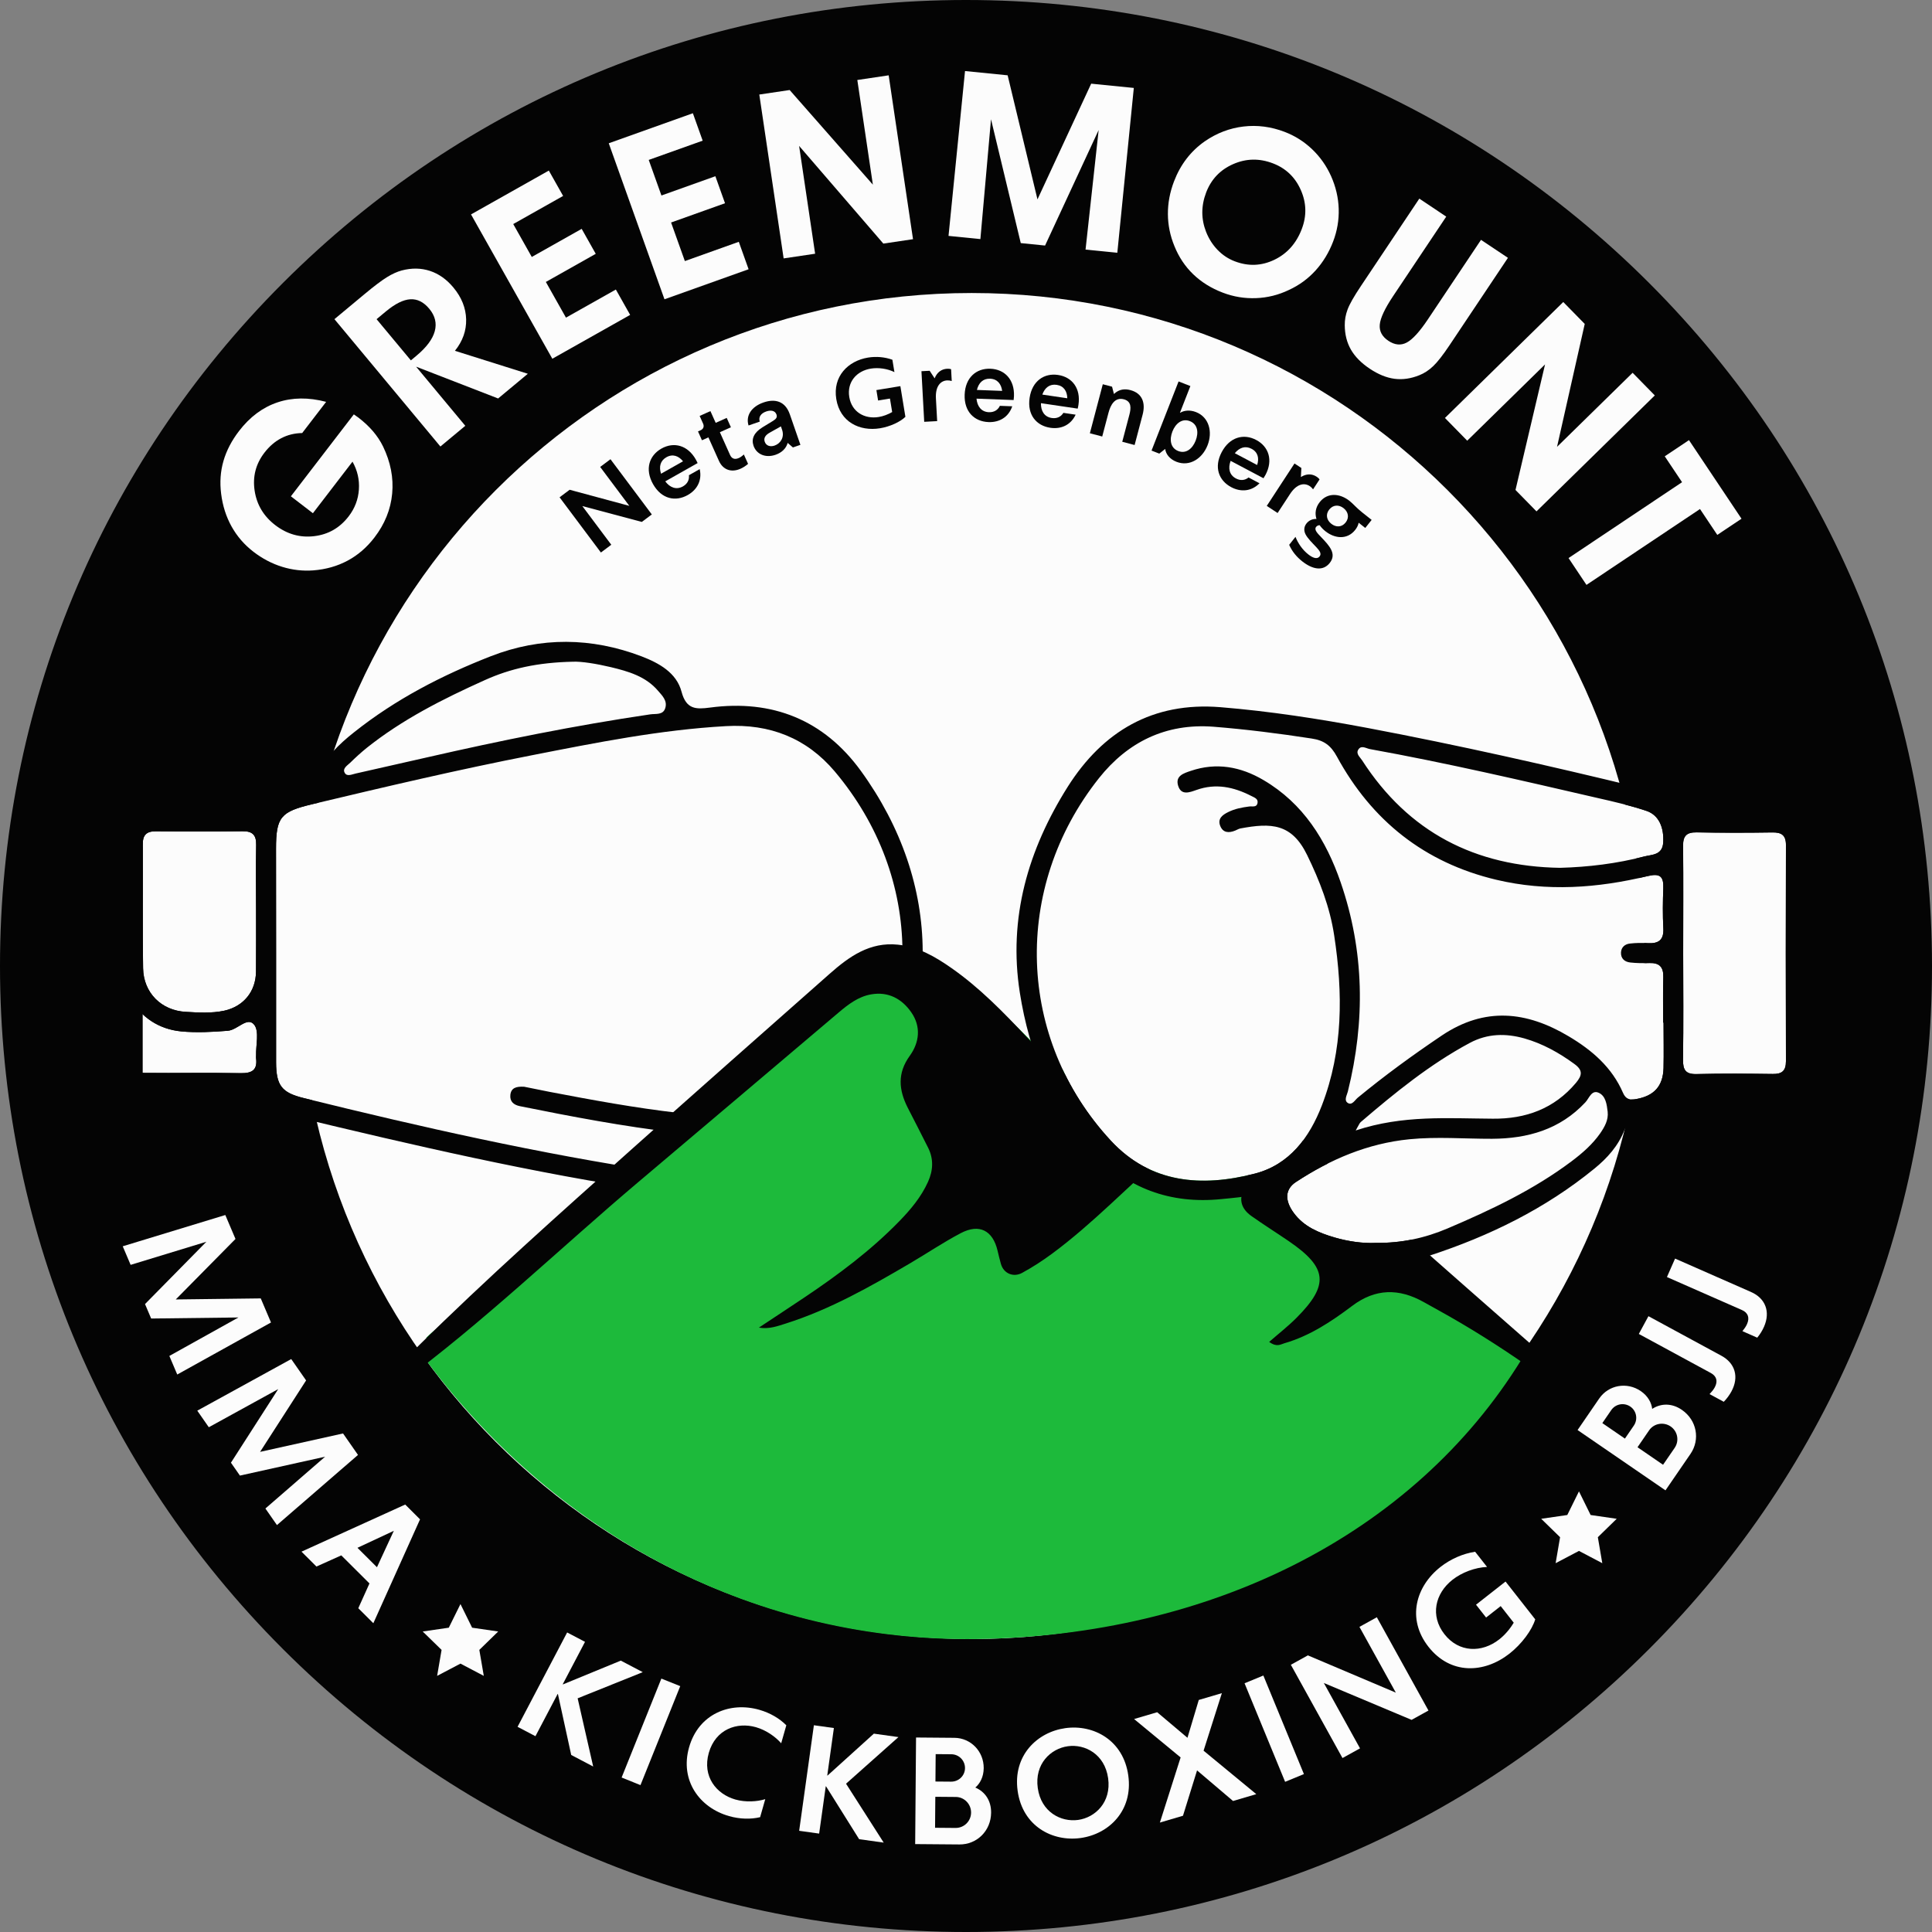 <svg xmlns="http://www.w3.org/2000/svg" id="uuid-e44ead74-f03d-4cb7-8054-070e9a8d7b6d" viewBox="0 0 1822.14 1822.14"><rect x="0" y="0" width="1822.14" height="1822.14" fill="#808080" stroke="none"/><g id="uuid-8edd3ad5-c8c6-48da-bac7-9836e467aa47"><g style="opacity:.97;"><circle cx="894.84" cy="886.6" r="846.12" style="fill:#fff;"></circle><path d="M894.84,1735.98c-468.35,0-849.38-381.03-849.38-849.38S426.48,37.22,894.84,37.22s849.38,381.03,849.38,849.38-381.03,849.38-849.38,849.38ZM894.84,43.74C430.08,43.74,51.98,421.84,51.98,886.6s378.11,842.86,842.86,842.86,842.86-378.11,842.86-842.86S1359.59,43.74,894.84,43.74Z" style="fill:#241f20;"></path><path d="M614.75,485.19l-9.43,7.05-56.12-14.97,27.32,36.5-9.79,7.33-38.98-52.08,9.5-7.11,56.28,15.19-27.49-36.72,9.72-7.27,38.99,52.08Z"></path><path d="M656.25,433.4c.77,1.35,1.23,2.35,1.69,3.35l-30.51,17.24c4.3,5.75,10.36,8.32,16.64,4.77,4.29-2.42,6.14-6.2,5.67-10.55l10.17-5.75c2.38,10.52-2.28,19.34-11.25,24.42-11.52,6.51-24.73,3.9-32.74-10.26-7.91-14.01-3.71-26.98,7.89-33.54,11.76-6.64,24.81-3.2,32.45,10.32ZM623.46,446.79l20.74-11.72c-4.15-5.11-9.74-7.21-15.69-3.84-5.8,3.28-7.18,8.99-5.05,15.55Z"></path><path d="M674.98,398.81l10.41-4.67,3.96,8.84-10.41,4.67,9.6,21.43c1.57,3.5,4.38,4.64,8.3,2.88,1.34-.6,2.81-1.56,4.72-3.32l3.96,8.84c-2.07,1.84-4.55,3.45-7.05,4.57-8.91,4-16.71.88-20.41-7.37l-9.94-22.18-6.08,2.73-3.73-8.34,2.5-1.12c2.58-1.16,3.5-3.57,2.3-6.24l-3.25-7.25,10.16-4.56,4.98,11.09Z"></path><path d="M744.9,390.71l10,28.84-7.07,2.45-4.96-4.28c-1.44,5.33-5.69,9.22-11.38,11.19-9.66,3.34-18.08-.61-20.8-8.47-2.25-6.47.39-12.51,8.44-17.43l9.88-6.03c2.86-1.77,4.26-3.32,3.33-5.99-1.38-3.97-5.56-4.36-9.7-2.92-5.08,1.76-7.49,5.4-6.06,9.55l-10.6,3.67c-2.77-9.1,2.47-17.68,14.1-21.71,11.04-3.82,20.57-1.13,24.81,11.13ZM736.5,402.13c-3.38,1.95-6.96,3.86-10.35,5.81-4.3,2.36-6.11,5.21-4.91,8.66,1.34,3.89,5.23,5.06,9.28,3.65,5.52-1.91,9.57-7.76,7.09-14.93l-1.11-3.2Z"></path><path d="M841.65,339.31l1.91,11.63c-6.64-3.26-15.07-4.47-22.28-3.29-13.33,2.19-22.63,12.61-20.3,26.77,2.32,14.16,14.47,21.05,27.8,18.86,4.24-.69,8.68-2.35,12.66-4.67l-2.09-12.71-11.18,1.83-1.61-9.83,22.61-3.72,4.75,28.94c-4.85,4.78-14.49,9.23-23.85,10.78-19.46,3.19-37.81-6.01-41.33-27.47-3.53-21.46,11.09-36.09,29.92-39.18,7.84-1.29,16.02-.5,23.01,2.05Z"></path><path d="M897.01,348.23l.6,11.13c-1.48-.47-2.96-.66-4.42-.58-6.02.32-11.13,5.36-10.49,17.04l1.17,21.35-12.21.66-2.61-47.73,7.75-.41,4.68,7.16c2.25-5.71,6.47-8.77,11.75-9.06,1-.05,2.38-.03,3.77.44Z"></path><path d="M956.32,373.55c-.06,1.55-.19,2.64-.32,3.74l-35.02-1.31c.65,7.16,4.48,12.51,11.68,12.78,4.92.18,8.48-2.06,10.36-6.01l11.67.44c-3.48,10.2-12.07,15.28-22.37,14.89-13.22-.49-23.12-9.64-22.52-25.9.59-16.07,10.96-24.92,24.27-24.42,13.5.5,22.82,10.27,22.25,25.8ZM921.37,367.77l23.8.89c-.86-6.53-4.52-11.23-11.36-11.49-6.66-.25-10.83,3.89-12.44,10.6Z"></path><path d="M1017.14,381.7c-.22,1.54-.47,2.61-.73,3.68l-34.66-5.13c-.14,7.19,3.07,12.93,10.21,13.98,4.87.72,8.65-1.12,10.96-4.85l11.55,1.71c-4.58,9.76-13.67,13.87-23.87,12.36-13.09-1.94-21.91-12.11-19.54-28.2,2.36-15.91,13.64-23.57,26.81-21.62,13.36,1.98,21.55,12.7,19.27,28.07ZM983.05,372.14l23.55,3.48c-.13-6.58-3.25-11.66-10.02-12.66-6.59-.97-11.19,2.69-13.53,9.18Z"></path><path d="M1077.65,391.08l-7.55,28.63-11.66-3.06,6.71-25.45c1.58-6.01,2.29-12.63-5.21-14.6-8.66-2.28-12.63,5.66-14.47,12.64l-5.92,22.45-11.66-3.07,12.19-46.22,8.74,2.3,1.77,6.89c5.02-4.73,10.38-5.02,15.5-3.67,11.3,2.97,14.46,12.12,11.55,23.17Z"></path><path d="M1112.88,389.22l.17.07c3.96-2.37,9.42-2.79,14.95-.63,12.32,4.82,15.83,18.66,10.9,31.26-4.93,12.6-16.92,20.47-29.33,15.61-6.2-2.43-9.98-7.05-10.65-12.12l-5.55,4.41-7.31-2.86,25.5-65.21,11.13,4.36-9.82,25.11ZM1105.75,406.95c-3,7.66-1.87,15.56,5.44,18.42,7.31,2.86,13.47-2.09,16.49-9.84,2.97-7.57,1.93-15.44-5.47-18.34-7.39-2.89-13.53,2.27-16.46,9.75Z"></path><path d="M1193.55,447.82c-.73,1.37-1.32,2.3-1.91,3.23l-30.98-16.4c-2.53,6.73-1.41,13.21,4.96,16.59,4.36,2.31,8.53,1.83,11.95-.91l10.32,5.47c-7.58,7.67-17.52,8.51-26.63,3.69-11.7-6.19-16.63-18.73-9.01-33.11,7.53-14.22,20.72-17.68,32.5-11.44,11.94,6.32,16.09,19.17,8.81,32.9ZM1164.59,427.42l21.06,11.15c2.07-6.25.82-12.08-5.23-15.28-5.89-3.12-11.45-1.2-15.83,4.14Z"></path><path d="M1244.51,452.17l-6.1,9.34c-.92-1.26-1.99-2.29-3.21-3.09-5.04-3.3-12.15-2.27-18.54,7.52l-11.7,17.9-10.23-6.7,26.15-40.01,6.49,4.25-.46,8.54c5.19-3.27,10.4-3.24,14.83-.34.84.55,1.94,1.38,2.78,2.58Z"></path><path d="M1284.64,483.2l9.01,7.14-6.02,7.59-6.22-4.93c-.45,2.33-1.55,4.6-3.31,6.82-7.38,9.31-19.06,8.33-28.08,1.2-2.14-1.7-3.92-3.57-5.4-5.67-1.17,0-2.48.49-3.33,1.56-2.1,2.65,1.06,5.85,4.76,9.71,7.91,8.24,14.83,15.82,8.07,24.34-6.41,8.09-16.33,6.07-25.99-1.58-5.08-4.02-9.43-9.1-12.26-15.53l5.96-7.52c2.39,6.09,6.54,12.17,11.98,16.48,4.15,3.29,8.38,5,10.76,1.99,2.15-2.72-.19-5.63-3.16-8.79-3.49-3.69-8.09-8.15-10.1-12.08-1.6-3.13-1.77-6.87.9-10.24,2.16-2.72,5.47-4.41,9.4-4.22-1.65-5.26-.93-10.87,3.11-15.96,7.32-9.24,19-8.26,28.02-1.13,3.65,2.89,6.4,6.47,11.91,10.83ZM1253.65,480.57c-3.64,4.58-2.5,9.91,1.94,13.42,4.44,3.51,9.89,3.4,13.52-1.19s2.55-9.98-1.88-13.49c-4.44-3.51-9.94-3.33-13.57,1.26Z"></path><path d="M911.07,1822.14c-243.35,0-472.14-94.77-644.22-266.85C94.77,1383.21,0,1154.42,0,911.07S94.77,438.93,266.85,266.85C438.93,94.77,667.71,0,911.07,0s472.14,94.77,644.22,266.85c172.08,172.08,266.85,400.87,266.85,644.22s-94.77,472.14-266.85,644.22c-172.08,172.08-400.87,266.85-644.22,266.85ZM911.07,28.24C424.28,28.24,28.24,424.28,28.24,911.07s396.03,882.83,882.83,882.83,882.83-396.03,882.83-882.83S1397.86,28.24,911.07,28.24Z"></path><path d="M916.41,14.14C421.04,14.14,19.46,415.72,19.46,911.09s401.58,896.95,896.95,896.95,896.95-401.58,896.95-896.95S1411.78,14.14,916.41,14.14ZM916.41,1545.83c-350.56,0-634.74-284.18-634.74-634.74S565.85,276.35,916.41,276.35s634.74,284.18,634.74,634.74-284.18,634.74-634.74,634.74Z"></path><path d="M333.71,390.81c.46.35,1.17.86,2.15,1.52.98.66,1.7,1.16,2.15,1.51,5.33,4.1,9.92,8.38,13.74,12.85,3.82,4.48,7,9.25,9.49,14.32,7.15,14.77,10.03,29.61,8.63,44.53-1.4,14.92-6.97,28.72-16.73,41.41-7.17,9.35-15.6,16.62-25.27,21.8-9.67,5.19-20.46,8.26-32.37,9.2-9.94.74-19.73-.38-29.35-3.35-9.62-2.98-18.63-7.69-27.03-14.14-8.62-6.62-15.52-14.58-20.7-23.87-5.18-9.29-8.45-19.6-9.86-30.95-1.36-10.78-.64-21.06,2.18-30.83,2.81-9.77,7.73-19.22,14.73-28.34,10.23-13.32,22.32-22.31,36.29-26.99,13.97-4.68,29.24-4.84,45.83-.47l-22.59,29.41c-7.22.13-13.81,1.75-19.78,4.88-5.96,3.12-11.25,7.69-15.86,13.69-8.13,10.6-11.21,22.52-9.21,35.77,2,13.25,8.47,24.08,19.42,32.49,11.13,8.54,23.37,12.02,36.72,10.43,13.35-1.59,24.21-7.83,32.56-18.71,5.79-7.53,9-15.94,9.63-25.23.64-9.29-1.37-18.06-6.02-26.32l-37.34,48.62-20.77-15.95,59.34-77.26Z" style="fill:#fff;"></path><path d="M438.83,401.59l-23.48,19.53-99.93-120.11,28.5-23.72c9.06-7.54,16.07-12.83,21.02-15.87,4.94-3.05,9.58-5.16,13.9-6.33,9.46-2.48,18.36-2.34,26.69.41,8.33,2.75,15.7,7.97,22.1,15.67,7.74,9.3,11.73,19.3,12.01,30.01.26,10.71-3.27,20.6-10.58,29.67l68.76,21.66-28.01,23.3-77.37-30,46.4,55.77ZM387.5,339.88l5.19-4.32c9.5-7.9,15.28-15.62,17.34-23.14,2.05-7.53.34-14.59-5.15-21.19-5.31-6.39-11.28-9.37-17.92-8.97-6.63.4-14.32,4.24-23.05,11.5l-8.74,7.27,32.33,38.85Z" style="fill:#fff;"></path><path d="M594.31,296.99l-73.39,41.35-76.69-136.12,73.39-41.35,13.48,23.93-47.05,26.51,17.49,31.04,47.06-26.51,13.27,23.56-47.05,26.52,18.96,33.66,47.06-26.51,13.48,23.93Z" style="fill:#fff;"></path><path d="M706.01,253.94l-79.32,28.33-52.55-147.14,79.33-28.33,9.24,25.87-50.87,18.16,11.98,33.55,50.87-18.17,9.1,25.47-50.87,18.17,13,36.38,50.86-18.17,9.24,25.87Z" style="fill:#fff;"></path><path d="M768.76,239.3l-29.68,4.41-22.96-154.55,28.63-4.25,78.48,89.24-14.66-98.71,29.57-4.4,22.96,154.55-27.99,4.15-79.44-92.13,15.1,101.69Z" style="fill:#fff;"></path><path d="M924.66,225.49l-30.07-3.01,15.56-155.47,40.2,4.02,28.13,117.02,50.66-109.14,40.2,4.03-15.56,155.46-29.96-3,12.36-112.76-50.54,108.94-22.92-2.3-28.06-116.8-10.02,112.99Z" style="fill:#fff;"></path><path d="M1107.24,171.11c3.07-8.02,7.03-15.18,11.88-21.48,4.86-6.3,10.58-11.75,17.17-16.36,11.21-7.73,23.36-12.38,36.42-13.94,13.06-1.55,26.03.13,38.91,5.06,9.68,3.7,18.29,9.14,25.83,16.31,7.54,7.17,13.51,15.62,17.9,25.34,4.49,10.07,6.9,20.37,7.23,30.91.32,10.55-1.43,20.82-5.26,30.85-3.99,10.42-9.52,19.53-16.59,27.32-7.07,7.79-15.43,13.9-25.08,18.33-9.84,4.74-20.18,7.32-31.01,7.73-10.82.42-21.32-1.31-31.45-5.19-10.88-4.16-20.15-9.93-27.81-17.3-7.66-7.37-13.57-16.22-17.73-26.54-4.05-9.82-6.11-19.9-6.17-30.22-.06-10.33,1.86-20.6,5.76-30.83ZM1137.56,181.55c-2.4,6.29-3.6,12.53-3.61,18.73,0,6.2,1.18,12.32,3.54,18.36,2.61,6.59,6.24,12.28,10.9,17.09,4.66,4.81,10.03,8.37,16.1,10.69,12.75,4.88,25.18,4.42,37.29-1.36,12.12-5.79,20.77-15.45,25.96-29.02,4.76-12.43,4.46-24.7-.89-36.82-5.34-12.12-14.12-20.51-26.34-25.18-12.75-4.88-25.23-4.63-37.45.73-12.22,5.36-20.73,14.29-25.5,26.78Z" style="fill:#fff;"></path><path d="M1338.6,187.33l25.4,16.97-50.09,74.94c-7.82,11.72-12.03,20.68-12.6,26.88-.58,6.2,2.14,11.3,8.14,15.31,6,4.01,11.75,4.56,17.26,1.66,5.5-2.91,12.17-10.21,20.01-21.93l50.08-74.95,25.39,16.97-55.1,82.44c-6.12,9.16-11.21,15.69-15.28,19.6-4.08,3.91-8.45,6.79-13.13,8.65-8.01,3.24-15.82,4.38-23.4,3.4-7.59-.99-15.4-4.16-23.42-9.52-8.02-5.36-13.93-11.36-17.75-17.99-3.81-6.63-5.75-14.27-5.82-22.93-.07-5.03.82-10.03,2.68-14.98,1.84-4.96,6.03-12.32,12.55-22.07l55.09-82.44Z" style="fill:#fff;"></path><path d="M1383.78,415.63l-21-21.43,111.59-109.36,20.25,20.66-26.12,115.93,71.28-69.85,20.93,21.36-111.59,109.36-19.8-20.2,27.88-118.42-73.42,71.96Z" style="fill:#fff;"></path><path d="M1642.48,489.22l-22.84,15.27-16.31-24.41-107.07,71.56-16.91-25.31,107.06-71.55-16.32-24.41,22.84-15.27,49.55,74.13Z" style="fill:#fff;"></path><path d="M167.16,1296.36l-7.44-17.52,65.15-36.28-82.31.99-5.79-13.63,57.88-58.78-71.46,21.8-7.44-17.52,96.74-29.49,9.6,22.58-56.33,57.05,80.16-.99,9.66,22.71-88.41,49.08Z" style="fill:#fff;"></path><path d="M261.2,1438.36l-10.89-15.63,56.31-48.86-80.34,17.81-8.47-12.16,44.57-69.41-65.45,35.97-10.88-15.63,88.61-48.67,14.03,20.14-43.4,67.39,78.24-17.37,14.11,20.25-76.44,66.16Z" style="fill:#fff;"></path><path d="M352.11,1530.92l-14.19-14.14,10.54-23.38-26.58-26.47-23.43,10.53-14.09-14.04,97.81-44.43,13.99,13.94-44.05,98ZM337.14,1459.8l18.39,18.31,15.91-34.36-34.3,16.05Z" style="fill:#fff;"></path><path d="M544.8,1601.75l14.66,64.32-20.73-10.89-12.53-57.45-.25-.12-20.95,39.86-16.87-8.85,46.76-88.99,16.86,8.85-21.01,39.99.25.13,54.49-22.41,20.73,10.88-61.41,24.68Z" style="fill:#fff;"></path><path d="M604.06,1683.61l-17.79-7.16,37.49-93.32,17.79,7.14-37.49,93.34Z" style="fill:#fff;"></path><path d="M741.61,1627.17l-4.84,16.98c-5.31-6.07-14.06-12.38-23.83-15.17-17.9-5.11-38.08,1.92-44.44,24.2-6.34,22.28,7.1,38.89,25,44,9.76,2.77,20.53,2.03,28.24-.32l-4.84,16.98c-8.65,2.08-19.02,1.92-29.33-1.02-27.8-7.93-46.59-33.56-37.65-64.94,8.94-31.38,38.43-43.23,66.22-35.31,10.3,2.94,19.2,8.27,25.45,14.6Z" style="fill:#fff;"></path><path d="M797.93,1682.27l35.53,55.57-23.18-3.24-31.2-49.83-.28-.04-6.23,44.59-18.85-2.63,13.89-99.55,18.86,2.63-6.25,44.74.29.05,43.67-39.5,23.18,3.24-49.42,43.97Z" style="fill:#fff;"></path><path d="M900.08,1639c15.51.12,27.82,12.8,27.69,28.61-.07,8.47-3.65,14.66-7.91,18.29,9.13,3.89,14.99,12.27,14.89,23.71-.14,17.22-13.5,30.1-29.87,29.96l-41.75-.34.82-100.53,36.11.3ZM882.13,1694.62l-.24,29.22,19.32.16c8.04.07,14.58-6.37,14.65-14.42.07-8.05-6.37-14.74-14.41-14.8l-19.32-.16ZM882.46,1654.38l-.21,25.84,14.8.12c7.19.06,13.03-5.68,13.08-12.74.06-7.2-5.68-13.03-12.87-13.1l-14.81-.12Z" style="fill:#fff;"></path><path d="M1064.12,1674.49c4.65,33.42-18.49,55.32-44.9,59-26.53,3.7-54.79-11.04-59.45-44.46-4.65-33.42,18.48-55.46,45.02-59.16,26.41-3.68,54.68,11.2,59.33,44.62ZM978.76,1686.38c3.15,22.65,21.87,32.31,38.08,30.05,16.06-2.23,31.43-16.64,28.28-39.29-3.18-22.8-21.9-32.45-37.96-30.21-16.21,2.25-31.57,16.66-28.4,39.45Z" style="fill:#fff;"></path><path d="M1135.13,1651.13l49.72,40.99-21.92,6.46-33.94-28.86-13.28,42.78-21.78,6.42,19.56-61.41-43.9-36.23,21.78-6.42,28.57,24.11,10.67-35.68,21.78-6.42-17.25,54.25Z" style="fill:#fff;"></path><path d="M1229.78,1673.2l-17.74,7.3-38.25-92.94,17.73-7.31,38.26,92.96Z" style="fill:#fff;"></path><path d="M1347.24,1613.27l-15.92,8.8-82.75-34.78,34.12,61.65-16.54,9.14-48.69-87.97,16.05-8.87,82.96,35.15-34.33-62.03,16.41-9.07,48.69,87.97Z" style="fill:#fff;"></path><path d="M1391.24,1463.51l11.25,14.33c-11.42.52-23.73,5.16-32.61,12.12-16.42,12.89-21.24,33.91-7.56,51.34,13.69,17.44,35.27,17.74,51.69,4.86,5.21-4.1,10-9.64,13.64-15.73l-12.29-15.66-13.76,10.79-9.51-12.11,27.85-21.84,27.99,35.66c-3.02,10.09-12.74,23.27-24.28,32.32-23.97,18.8-55.67,19.98-76.42-6.45-20.76-26.43-11.85-57.11,11.34-75.3,9.65-7.57,21.31-12.59,32.67-14.33Z" style="fill:#fff;"></path><path d="M1508.3,1318.96c8.78-12.78,26.15-15.9,39.19-6.96,6.99,4.8,10.12,11.22,10.75,16.78,8.33-5.4,18.54-5.57,27.98.9,14.2,9.75,17.41,28.03,8.16,41.51l-23.61,34.42-82.9-56.89,20.42-29.77ZM1511.21,1342.17l21.31,14.62,8.38-12.21c4.07-5.93,2.57-13.97-3.25-17.96-5.94-4.08-13.98-2.59-18.05,3.34l-8.38,12.21ZM1544.4,1364.94l24.09,16.54,10.94-15.92c4.54-6.63,2.85-15.66-3.78-20.21-6.63-4.56-15.78-2.96-20.32,3.66l-10.93,15.93Z" style="fill:#fff;"></path><path d="M1623.58,1278.69c12.78,6.94,16.85,19.89,9.38,33.66-1.82,3.35-4.33,6.8-7.21,9.73l-13.4-7.26c1.9-2.02,3.6-3.99,4.88-6.34,3.17-5.83,1.74-10.61-3.72-13.57l-67.89-36.82,9.08-16.75,68.88,37.35Z" style="fill:#fff;"></path><path d="M1651.57,1218.58c13.32,5.85,18.43,18.42,12.13,32.75-1.53,3.48-3.76,7.12-6.38,10.28l-13.96-6.14c1.72-2.17,3.27-4.27,4.34-6.72,2.67-6.07.86-10.72-4.83-13.22l-70.72-31.1,7.67-17.42,71.76,31.56Z" style="fill:#fff;"></path><polygon points="1489.18 1406.56 1500.18 1428.86 1524.78 1432.43 1506.98 1449.79 1511.18 1474.29 1489.18 1462.72 1467.17 1474.29 1471.37 1449.79 1453.57 1432.43 1478.17 1428.86 1489.18 1406.56" style="fill:#fff;"></polygon><polygon points="434.28 1512.85 445.28 1535.14 469.88 1538.72 452.08 1556.07 456.28 1580.58 434.28 1569.01 412.27 1580.58 416.47 1556.07 398.67 1538.72 423.27 1535.14 434.28 1512.85" style="fill:#fff;"></polygon><path d="M330.34,719.33c-2.61,2.55-7.4,5.26-5.37,9.27,2.14,4.27,7.03,1.67,10.63.89,22.41-4.95,44.76-10.16,67.11-15.21,69.66-15.89,139.69-30.06,210.45-40.54,5.16-.78,12.35.94,14.38-6.2,1.93-6.62-2.92-11.41-6.83-16-11.67-13.65-28.14-18.39-44.55-22.35-13.86-3.28-28.08-5.47-35.69-5.11-33.56.73-58.98,6.41-83.52,17.46-39.18,17.66-77.38,36.94-111.14,63.88-5.42,4.32-10.53,9.01-15.48,13.91Z" style="fill:#fff;"></path><path d="M241.52,995.52c-.29-9.85,3.16-22.78-1.76-29.02-6.47-8.08-15.65,4.92-24.91,5.66-14.7,1.18-29.39,1.98-44.02.59-21.13-2.04-38.09-13.61-47.28-30.61v68.36c3.76.89,8,1.36,12.74,1.42,30.35.22,60.62-.29,90.9.22,10.36.15,15.72-2.87,14.33-13.96-.15-.88,0-1.76,0-2.65Z" style="fill:#fff;"></path><path d="M146.98,784.05c-8.96-.1-12.4,3.6-12.35,12.35.21,38.97-.36,77.9.31,116.82.42,23.19,17.3,39.91,40.28,41.11,12.04.68,24.23,1.46,36.21-1.09,18.29-4.01,29.86-18.13,30.01-36.89.16-19.44.05-38.92.05-58.36s-.31-40.69.1-61.01c.21-9.48-3.44-13.13-12.92-12.97-27.25.31-54.45.31-81.7.05Z" style="fill:#fff;"></path><path d="M787.26,727.54c-26.45-31.3-61.21-45.12-102.73-42.69-61.65,3.45-121.9,15.5-182.23,27.33-69.66,13.59-138.73,29.83-207.8,46.29-29.69,7.05-34.17,12.05-34.17,41.96.07,32.55.07,65.03.07,97.58-.07,34.61-.07,69.29,0,103.97.08,21.82,5.29,28.58,26.09,33.65,111.03,27.41,222.42,52.54,335.51,69.59,20.94,3.16,42.18,4.7,63.34,6.32,42.55,3.45,77.74-12.64,104.2-45.04,82.88-101.7,82.15-238.74-2.28-338.96ZM651.18,1060.7c-.88,8.38-7.57,8.23-13.81,7.49-49.45-5.8-98.24-15.06-147.04-24.91-5.66-1.18-9.7-4.26-8.96-10.65.74-6.69,5.51-8.08,13.01-7.72,6.83,1.4,15.28,3.16,23.73,4.78,40.34,7.72,80.75,15.21,121.61,19.91,6.47.73,12.35,3.23,11.46,11.1ZM756.84,1045.26c-14.33,15.28-31.45,25.5-49.75,27.33-9.33.44-15.8.44-17.12-7.57-1.03-5.66,2.72-9.77,7.79-10.14,18.96-1.25,33.29-10.65,46.59-23.22,4.12-3.82,9.63-4.11,13.82.81,3.82,4.56,2.35,8.89-1.32,12.79Z" style="fill:#fff;"></path><path d="M811.73,726.8c-34.83-47.84-83.33-67.31-142.18-59.45-13.23,1.76-22.34,1.69-26.75-14.92-4.7-17.93-21.16-27.04-37.62-33.36-47.18-18-95.08-18.52-142.11-.22-46.14,18-89.94,40.63-128.96,71.64-14.77,11.61-28,24.69-36.15,41.96-2.94,6.47-8.45,8.16-14.55,9.41-13.37,2.87-25.72,7.57-34.17,19.33-3.89,5.44-10.07,4.19-15.58,4.26-32.48.07-65.03-.15-97.51.07-3.58,0-8.2.13-12.6.47v176.13c9.19,17,26.15,28.57,47.28,30.61,14.62,1.4,29.32.59,44.02-.59,9.26-.73,18.44-13.74,24.91-5.66,4.92,6.25,1.47,19.18,1.76,29.02,0,.88-.15,1.76,0,2.65,1.4,11.1-3.97,14.11-14.33,13.96-30.27-.51-60.55,0-90.9-.22-3.76-.05-8.56-.57-12.74-1.31v18.9c3.56.45,7.99.86,10.69.86,32.92.29,65.91.22,98.83-.07,7.86,0,14.11,1.47,19.18,8.23,5.95,7.86,14.7,11.98,24.18,14.33,113.23,27.26,226.61,53.64,341.98,70.76,20.57,3.01,41.37,4.63,62.02,6.47,55.99,5,100.23-17.27,132.34-61.94,77.15-107.35,76.42-234.7-1.03-341.32ZM241.52,857.96c0,19.47.07,38.94-.07,58.34-.15,18.81-11.76,32.92-30.05,36.96-11.98,2.5-24.18,1.76-36.15,1.03-23-1.18-39.9-17.93-40.27-41.08-.74-38.94-.15-77.82-.37-116.83,0-8.74,3.38-12.42,12.34-12.34,27.26.29,54.45.29,81.71-.07,9.48-.15,13.15,3.53,12.93,13.01-.44,20.28-.07,40.63-.07,60.99ZM330.36,719.31c4.92-4.85,10.07-9.55,15.43-13.89,33.8-26.97,72.01-46.22,111.17-63.85,24.54-11.1,49.97-16.75,83.47-17.49,7.64-.37,21.9,1.84,35.71,5.14,16.46,3.97,32.92,8.67,44.53,22.34,3.97,4.56,8.82,9.33,6.83,16.02-1.98,7.13-9.19,5.36-14.33,6.17-70.76,10.43-140.79,24.62-210.45,40.56-22.41,5-44.75,10.21-67.16,15.21-3.6.73-8.45,3.38-10.58-.88-2.06-4.04,2.72-6.76,5.36-9.33ZM789.54,1066.5c-26.45,32.4-61.65,48.5-104.2,45.04-21.16-1.62-42.4-3.16-63.34-6.32-113.09-17.05-224.48-42.18-335.51-69.59-20.8-5.07-26.01-11.83-26.09-33.65-.07-34.68-.07-69.37,0-103.97,0-32.55,0-65.03-.07-97.58,0-29.91,4.48-34.9,34.17-41.96,69.07-16.46,138.14-32.7,207.8-46.29,60.33-11.83,120.58-23.88,182.23-27.33,41.52-2.42,76.27,11.39,102.73,42.69,84.43,100.23,85.16,237.27,2.28,338.96Z"></path><path d="M481.34,1032.64c-.68,6.36,3.33,9.48,9.01,10.63,48.77,9.85,97.59,19.12,146.99,24.91,6.3.73,12.97.89,13.86-7.5.83-7.87-5-10.32-11.52-11.1-40.85-4.69-81.23-12.14-121.56-19.85-8.49-1.67-16.93-3.44-23.76-4.79-7.5-.42-12.3,1.04-13.03,7.71Z"></path><path d="M697.78,1054.89c-5.05.36-8.81,4.48-7.82,10.11,1.35,8.02,7.82,8.02,17.14,7.61,18.29-1.88,35.38-12.09,49.76-27.36,3.65-3.86,5.11-8.23,1.3-12.77-4.17-4.9-9.69-4.64-13.81-.78-13.29,12.51-27.67,21.94-46.58,23.19Z"></path><rect x="115.84" y="766.7" width="18.75" height="264.69"></rect><path d="M1435.28,1281.71c-102.43,166.41-294.33,260.93-513.61,264.12-205.76,3-394.26-95.23-518.17-260.75-2.81-3.76.89-19.47-1.5-23.45,5.61-5.68,15.69-13.22,20.26-17.32l6.7-6.28c61.95-57.38,127.06-111.56,191.98-165.93,58.02-48.56,116.36-96.7,174.63-144.97,17.28-14.38,35.71-26.76,60.66-24.28,17.99,1.81,33.13,10.03,47.51,19.51,24.88,16.31,45.96,36.48,66.59,57.14,22.18,22.23,46.41,42.16,72.59,60.22,8.96,6.22,16.25,7.19,26.17,1.39,14.89-8.7,29.07-18.6,45.06-25.67,14.18-6.28,30.94-5.38,44.03,2.66,10.38,6.4,19.21,14.32,28.11,22.23,76.65,67.65,252.21,236.25,248.98,241.39Z" style="fill:#1abb39;"></path><path d="M715.75,1252.12c14.3-9.47,28.65-18.88,42.9-28.43,31.9-21.4,62.63-44.28,89.51-71.91,10.78-11.08,20.65-22.86,27.09-37.16,4.82-10.69,5.41-21.39.17-31.99-6.29-12.74-12.93-25.3-19.35-37.98-8.41-16.63-9.94-32.41,1.96-48.88,9.1-12.59,10.84-27.54,1.37-41.1-8.95-12.82-21.75-19.67-37.89-16.83-12.05,2.12-21.56,9.48-30.67,17.19-63.06,53.37-126.05,106.84-189.18,160.12-70.39,59.41-149.25,134.97-223.78,189.24-4.31,3.14,0,0-7.55-7.63,7.16-10.55,14.96-18.16,22.66-25.79,65.79-65.09,134.99-126.52,203.97-188.16,61.61-55.04,123.59-109.66,185.49-164.38,18.39-16.26,37.97-30.28,64.45-27.48,19.08,2.01,35.17,11.35,50.49,22.08,26.41,18.49,48.81,41.41,70.71,64.8,23.58,25.19,49.33,47.83,77.12,68.32,9.5,7.01,17.24,8.1,27.79,1.55,15.85-9.84,30.89-21.09,47.89-29.12,15.05-7.11,32.86-6.06,46.79,3.05,11.01,7.2,20.37,16.22,29.86,25.17,81.43,76.72,165.79,150.16,249.82,223.99,4.98,4.37,10.72,8.07,15.11,15.93-2.56,3.7-2.88,11.69-10.06,8.5-3.5-1.55-7.87-4.25-12.64-7.56-26.74-18.56-54.3-35.98-82.8-51.72-4.74-2.61-9.46-5.25-14.17-7.89-23.46-13.17-45.64-12.91-67.5,3.56-19.61,14.78-40.02,28.34-64.01,35.28-3.57,1.03-7.05,3.96-14.31-1.29,9.02-7.89,17.98-14.85,25.91-22.83,30.82-30.99,29.08-47.22-7.3-72.11-11.73-8.03-23.79-15.59-35.38-23.8-9.21-6.52-12.39-15.31-6.8-25.82,5.69-10.71,2.33-19.8-4.29-28.5-7-9.2-15.82-16.54-24.72-23.78-5.31-4.32-10.8-3.77-16.62-.95-10.46,5.06-19.18,12.45-27.87,19.94-36.23,31.22-69.16,66.18-107.74,94.69-8.97,6.63-18.43,12.76-28.22,18.08-8.25,4.48-17.43.54-19.97-8.49-1.18-4.18-2.19-8.42-3.2-12.64-4.51-18.95-17.19-25.53-34.65-16.37-16.41,8.62-31.85,19.07-47.86,28.46-37.5,22-75.28,43.48-117.02,56.74-8,2.54-16.02,5.53-25.49,3.92Z"></path><path d="M1587.3,999.3c-.1,9.95,2.5,14.02,13.13,13.7,23.81-.63,47.62-.42,71.44-.1,8.7.16,12.51-2.87,12.51-11.98-.21-68-.21-135.99,0-203.99,0-9.27-4.17-11.93-12.77-11.83-23.81.36-47.62.42-71.44-.05-9.54-.16-12.92,3.33-12.82,12.87.36,33.76.1,67.58.1,101.34.05,33.35.36,66.69-.16,100.04Z" style="fill:#fff;"></path><path d="M1281.18,706.78c-2.76,4.06,1.56,7.24,3.49,10.32,43.66,67.79,106.66,100.09,186.69,101.4,26.78-.78,53.41-3.96,79.46-10.73,7.29-1.88,17.09-1.15,17.82-13.23.78-14.02-4.01-25.79-15.79-29.75-15.16-5.05-30.79-8.7-46.37-12.24-71.28-16.41-142.51-33.03-214.52-46.06-3.6-.68-7.97-3.86-10.79.31Z" style="fill:#fff;"></path><path d="M1222.3,1114.76c-10.42,6.83-10.84,17.46-1.98,29.34,9.54,12.87,23.55,18.6,38.19,22.93,13.39,3.91,27.09,5.73,38.77,5.21,25.17.26,46.89-4.74,67.89-13.65,41.11-17.46,81.34-36.47,117.24-63.46,10.06-7.56,19.49-15.84,26.78-26.26,4.22-6.1,7.97-12.56,7.03-20.37-.78-6.88-1.82-14.95-8.49-17.87-6.67-2.92-8.96,5.31-12.51,9.07-23.92,25.58-54.35,34.18-88.06,34.34-25.95.05-51.9-2.08-77.84.47-39.34,3.91-74.41,18.86-107.02,40.28Z" style="fill:#fff;"></path><path d="M1283.37,1058.23c-1.2,1.04-1.72,2.81-4.74,7.92,44.55-14.75,87.02-11.31,129.32-11.05,30.9.26,57.73-9.33,78.31-33.76,5.99-7.14,6.77-11.93-1.35-17.82-14.54-10.58-29.91-19.17-47.16-24.12-17.66-5-34.91-4.74-51.64,4.27-37.62,20.22-70.5,46.95-102.75,74.56Z" style="fill:#fff;"></path><path d="M1271.18,1029.47c-.89,3.54-3.91,8.28-.05,10.73,4.01,2.61,6.67-2.61,9.43-4.9,25.43-20.95,51.95-40.28,79.36-58.67,40.54-27.2,79.82-22.87,119.48.73,21.99,13.08,40.9,29.23,51.38,53.41,2.61,6.1,6.67,6.88,12.51,5.78,16.73-3.02,25.17-12.09,25.64-29.18.36-14.28.05-28.61.05-42.93h-.36c0-14.28-.31-28.61.1-42.88.26-9.48-3.6-13.6-13.03-13.29-6.04.21-12.14.16-18.13-.52-5.26-.57-8.96-3.65-8.75-9.43.26-5.05,3.86-7.92,8.44-8.44,5.58-.68,11.25-.73,16.83-.36,10.32.63,15.32-3.07,14.69-14.17-.68-12.56-.52-25.17-.05-37.72.42-11.25-3.28-14.12-14.75-11.36-47.26,11.36-94.94,14.85-142.82,3.44-67.63-16.05-117.34-55.65-150.32-116.25-5.58-10.21-11.88-15.11-23.55-16.88-30.85-4.79-61.74-8.7-92.85-11.15-44.81-3.44-80.81,14.28-107.96,48.56-81.86,103.17-77.69,245.68,11.1,341.7,37.57,40.69,86.03,44.03,135.89,31.21,32.62-8.39,51.64-34.02,63.31-64.35,20.06-52.05,19.9-105.98,11.62-160.22-4.06-26.73-13.7-51.58-25.58-75.97-14.54-29.86-33.97-30.43-62.99-24.96-1.67.36-3.18,1.3-4.79,1.93-5.94,2.45-11.52,2.29-14.17-4.38-2.66-6.77,2.03-10.32,7.5-13.03,6.3-3.13,13.08-4.38,19.96-5.26,2.76-.36,6.83,1.04,7.71-2.97.99-4.48-3.13-5.52-6.15-7.09-16.41-8.39-33.3-11.98-51.43-5.58-6.46,2.29-14.43,5.58-17.3-4.17-2.66-9.12,5.16-11.52,11.93-13.81,24.28-8.23,47.1-3.96,68.57,8.7,37.57,21.99,59.19,56.74,72.84,96.45,22.3,64.82,23.24,130.84,6.72,197.27Z" style="fill:#fff;"></path><path d="M1706.35,1009.96c-4.7-1.84-3.31-7.57-3.31-11.68-.15-41.22-.22-82.37-.29-123.59,0-25.57.22-51.22.37-76.71,0-3.45-.74-7.64,2.79-9.48,1.54-.88,3.01-.88,4.34-.44-.88-6.69-1.76-13.45-2.79-20.13-4.41-.96-9.19-1.4-14.25-1.4-32.4-.07-64.96-.07-97.43.07-7.72.07-13.89-1.1-19.18-8.01-7.64-10.21-19.84-13.23-31.74-16.09-84.58-20.57-169.45-39.75-254.98-55.92-46-8.67-92.22-15.8-138.88-19.62-63.78-5.14-110.81,22.71-143.95,75.02-37.4,59.3-56.29,123.81-45.19,194.36,8.82,55.77,29.1,106.91,68.19,149.02,32.85,35.42,73.7,50.41,121.76,45.56,11.24-1.1,22.48-2.06,33.43-4.41,7.2-1.54,9.63.96,10.65,7.05,4.41,26.01,23,38.8,45.26,47.32,35.27,13.45,71.86,14.84,107.21,3.31,56.21-18.37,109.12-44.23,155.34-82,12.2-9.92,22.56-21.46,28.44-36.52,2.43-6.25,6.98-9.33,13.59-10.36,12.78-2.2,24.1-7.57,32.26-17.93,4.7-5.95,10.8-6.25,17.49-6.17,33.36.15,66.72.29,100.08.15,5.14,0,9.99-.59,14.48-1.69.88-6.76,1.69-13.52,2.43-20.35-1.91,1.03-3.89,1.47-6.1.66ZM1281.19,706.78c2.79-4.19,7.2-.96,10.8-.29,72.01,13.01,143.21,29.61,214.49,46.07,15.58,3.53,31.23,7.13,46.36,12.2,11.76,3.97,16.61,15.72,15.8,29.76-.74,12.12-10.51,11.39-17.86,13.23-26.01,6.76-52.61,9.99-79.43,10.73-80.02-1.25-142.99-33.58-186.71-101.4-1.91-3.01-6.24-6.25-3.45-10.29ZM1509.2,1068.89c-7.27,10.36-16.75,18.66-26.82,26.23-35.86,26.97-76.13,46-117.2,63.49-21.02,8.89-42.77,13.89-67.9,13.59-11.68.59-25.35-1.25-38.8-5.14-14.62-4.34-28.66-10.07-38.14-22.93-8.89-11.9-8.45-22.56,1.98-29.39,32.55-21.38,67.68-36.37,106.99-40.27,25.94-2.57,51.88-.37,77.82-.44,33.73-.15,64.15-8.74,88.1-34.39,3.53-3.75,5.81-11.98,12.49-9.04,6.69,2.94,7.72,11.02,8.52,17.86.88,7.86-2.86,14.33-7.05,20.43ZM1278.62,1066.17c3.01-5.14,3.53-6.91,4.78-7.94,32.26-27.63,65.1-54.38,102.73-74.58,16.75-8.96,33.95-9.26,51.66-4.26,17.2,4.92,32.63,13.52,47.1,24.1,8.16,5.95,7.35,10.73,1.4,17.86-20.57,24.4-47.39,34.02-78.33,33.73-42.33-.22-84.8-3.67-129.33,11.1ZM1568.94,1007.38c-.51,17.05-8.96,26.16-25.64,29.17-5.88,1.1-9.92.29-12.56-5.81-10.44-24.17-29.32-40.34-51.36-53.42-39.61-23.59-78.92-27.92-119.48-.74-27.41,18.44-53.94,37.77-79.36,58.71-2.72,2.28-5.36,7.5-9.41,4.92-3.82-2.5-.81-7.2.07-10.73,16.53-66.5,15.58-132.49-6.76-197.29-13.67-39.68-35.27-74.44-72.82-96.48-21.46-12.64-44.31-16.9-68.56-8.67-6.76,2.28-14.62,4.7-11.98,13.81,2.86,9.7,10.87,6.47,17.34,4.19,18.15-6.47,34.97-2.87,51.44,5.51,3.01,1.62,7.13,2.65,6.1,7.13-.88,3.97-4.92,2.57-7.72,2.94-6.83.88-13.59,2.13-19.91,5.29-5.51,2.72-10.14,6.25-7.5,13.01,2.65,6.69,8.23,6.83,14.18,4.41,1.62-.66,3.09-1.62,4.78-1.98,29.02-5.44,48.42-4.85,62.97,24.98,11.9,24.4,21.53,49.23,25.57,75.98,8.3,54.23,8.45,108.16-11.61,160.19-11.68,30.35-30.71,55.99-63.27,64.37-49.89,12.86-98.32,9.48-135.94-31.23-88.76-95.97-92.95-238.52-11.09-341.68,27.19-34.24,63.19-51.95,107.94-48.57,31.16,2.5,62.02,6.39,92.88,11.17,11.68,1.76,18,6.69,23.59,16.9,32.92,60.55,82.67,100.15,150.27,116.25,47.91,11.39,95.6,7.94,142.85-3.45,11.46-2.79,15.14.07,14.77,11.39-.51,12.49-.66,25.13,0,37.7.66,11.1-4.34,14.77-14.7,14.18-5.51-.37-11.24-.29-16.83.37-4.56.51-8.16,3.38-8.38,8.45-.22,5.73,3.46,8.82,8.75,9.41,5.95.66,12.05.74,18.08.51,9.48-.29,13.3,3.82,13.08,13.3-.44,14.26-.15,28.58-.15,42.91h.37c0,14.33.29,28.66,0,42.91ZM1684.38,1000.92c0,9.11-3.82,12.12-12.49,11.98-23.81-.29-47.62-.51-71.42.07-10.65.37-13.3-3.75-13.15-13.67.51-33.36.22-66.72.15-100.08,0-33.73.29-67.53-.07-101.33-.15-9.55,3.23-13.01,12.79-12.86,23.81.44,47.62.44,71.42.07,8.6-.15,12.79,2.57,12.79,11.83-.22,67.97-.22,136.01,0,203.98Z"></path></g></g></svg>